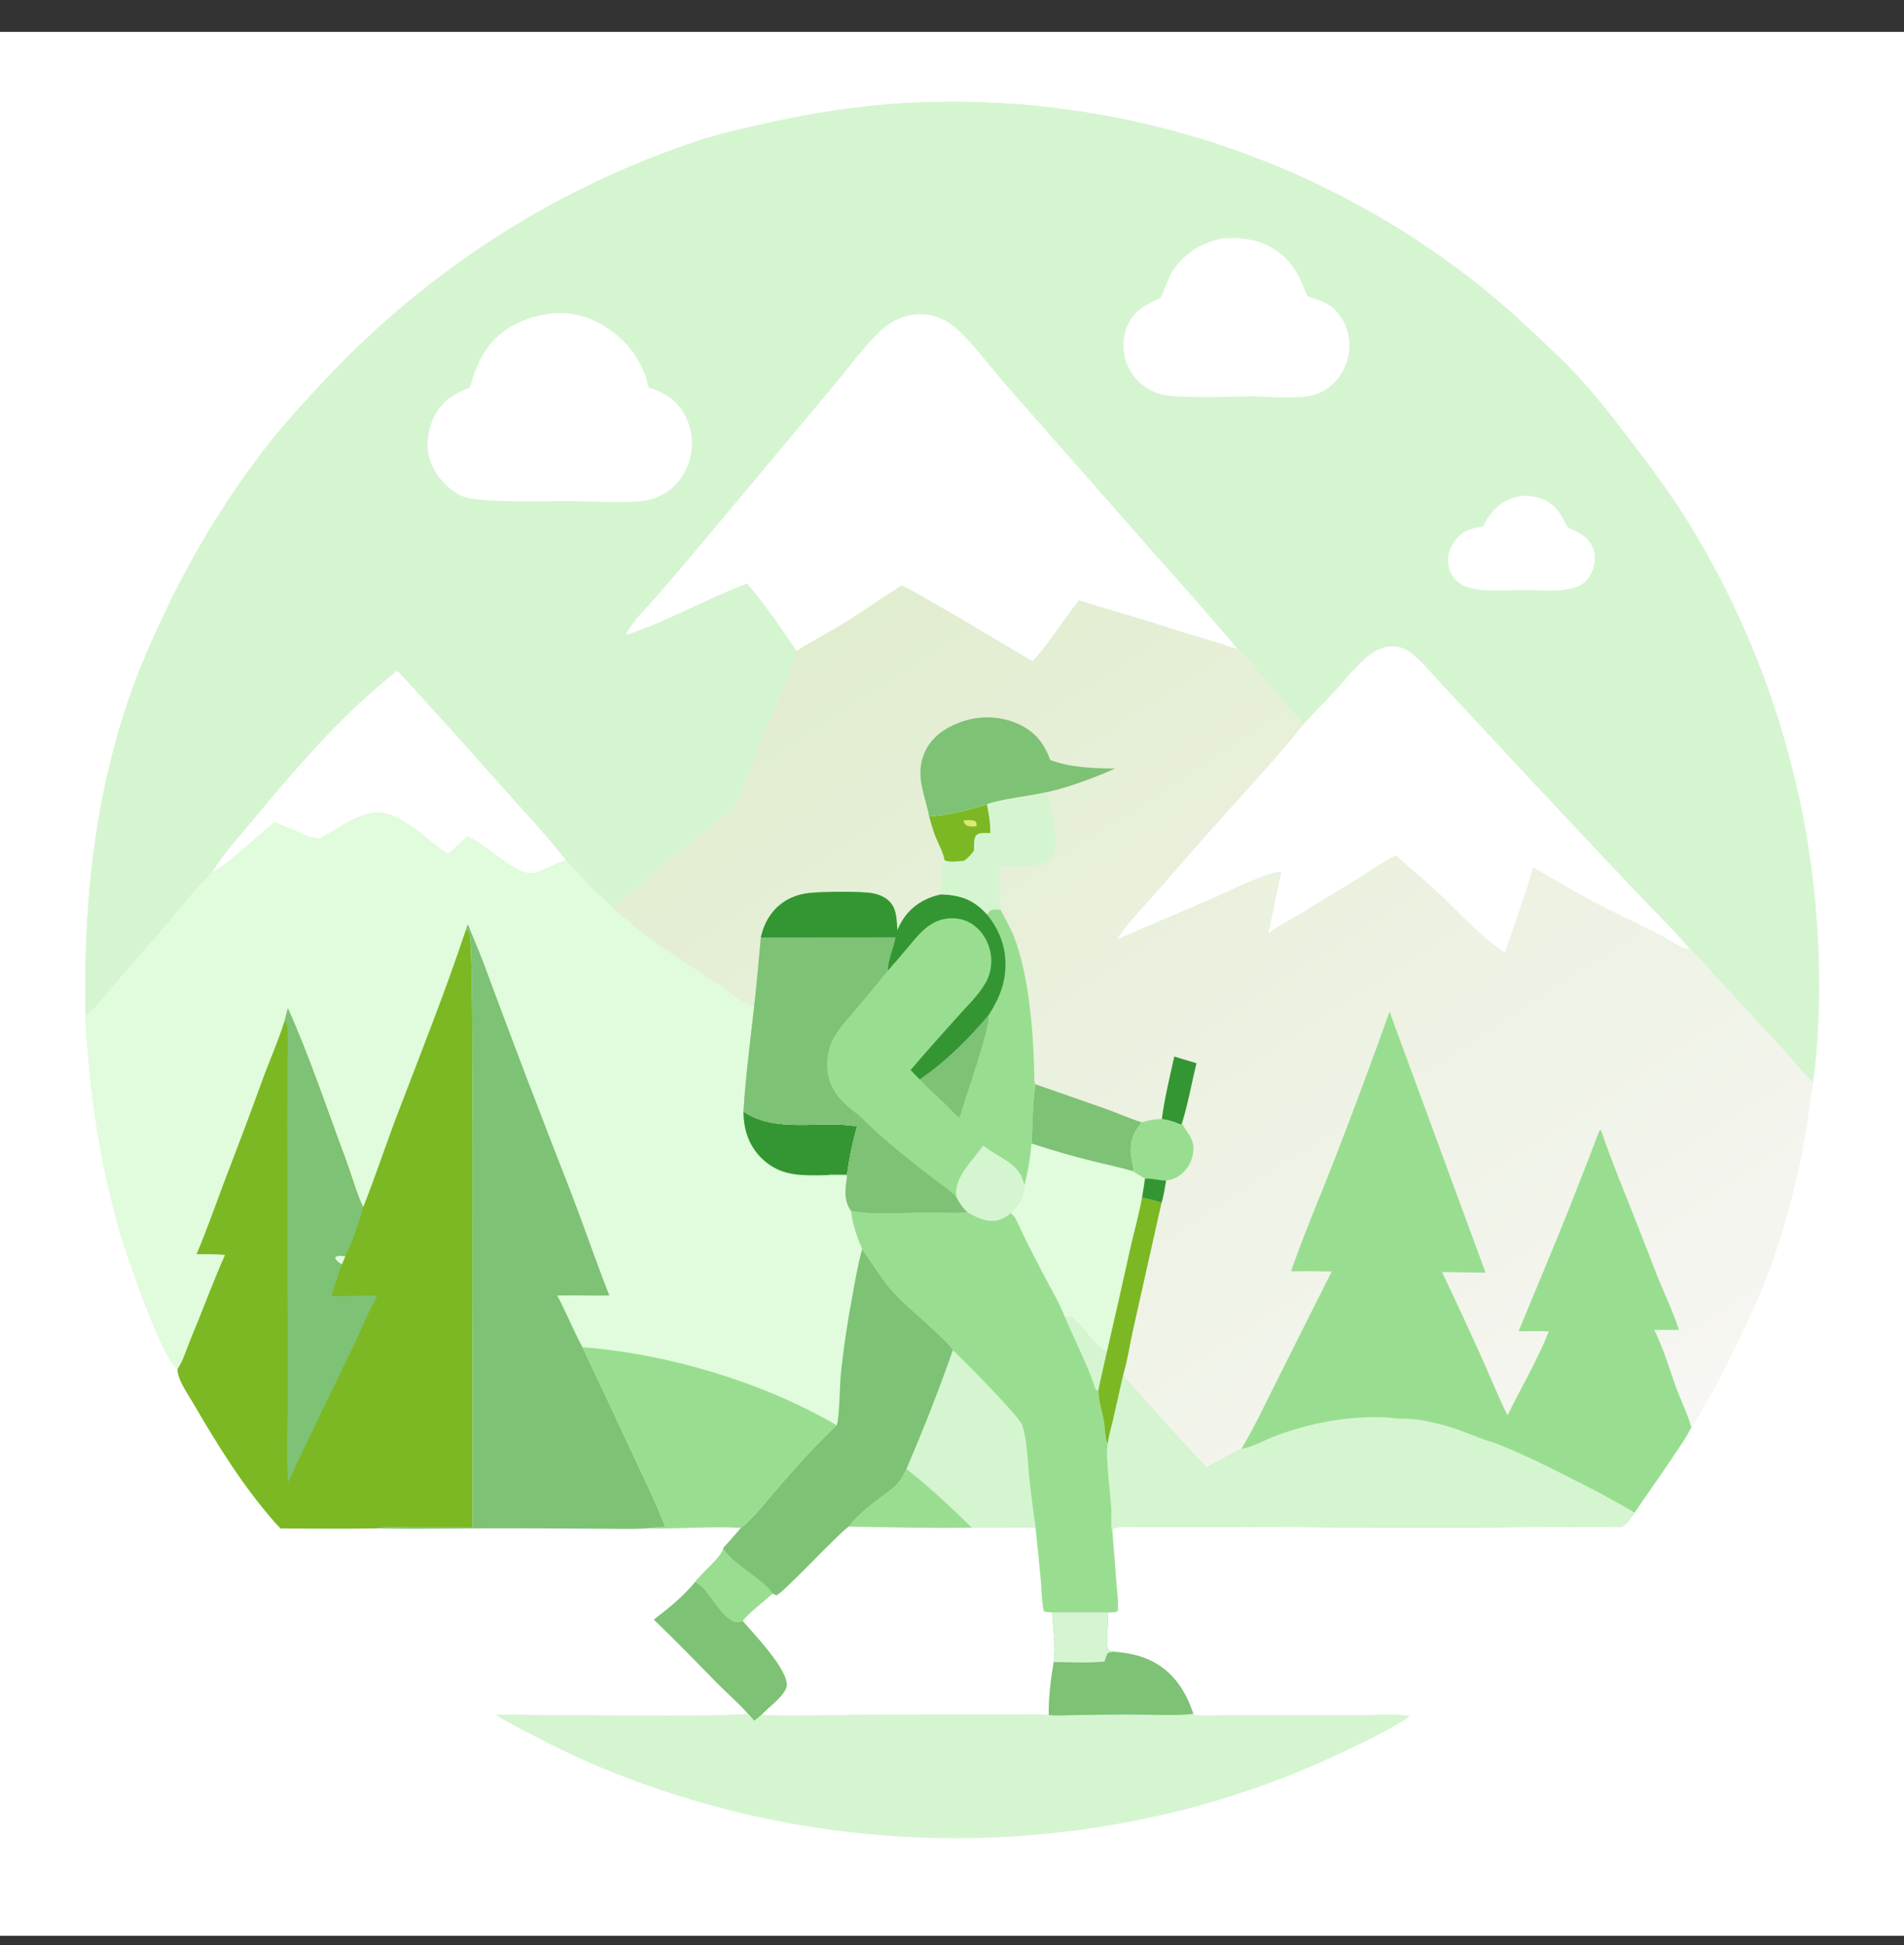 <svg width="46" height="47" viewBox="0 0 46 47" fill="none" xmlns="http://www.w3.org/2000/svg">
<rect x="0" y="0" width="46" height="47" fill="#333333" stroke="none"/>
<g clip-path="url(#clip0_1835_91749)">
<path d="M0 0.77H46V46.77H0V0.77Z" fill="white"/>
<path d="M2.068 24.541C2.007 21.826 2.293 19.101 3.236 16.537C3.467 15.91 3.745 15.304 4.031 14.701C4.2 14.348 4.378 13.999 4.566 13.655C4.753 13.31 4.95 12.972 5.156 12.639C5.363 12.306 5.578 11.978 5.802 11.657C6.026 11.335 6.259 11.02 6.501 10.712C7.009 10.073 7.565 9.481 8.129 8.891C8.28 8.735 8.434 8.58 8.591 8.428C8.747 8.277 8.905 8.127 9.066 7.98C9.227 7.833 9.39 7.688 9.555 7.546C9.721 7.404 9.888 7.264 10.057 7.127C10.227 6.99 10.398 6.855 10.572 6.723C10.745 6.591 10.921 6.462 11.098 6.335C11.275 6.208 11.454 6.084 11.636 5.963C11.817 5.842 11.999 5.723 12.184 5.607C12.369 5.492 12.555 5.379 12.743 5.268C12.931 5.158 13.121 5.051 13.312 4.946C13.504 4.842 13.697 4.74 13.891 4.642C14.085 4.543 14.281 4.447 14.479 4.355C14.676 4.262 14.874 4.172 15.074 4.085C15.274 3.999 15.476 3.915 15.678 3.834C15.88 3.754 16.084 3.676 16.289 3.601C16.494 3.527 16.7 3.455 16.907 3.387C17.394 3.231 17.893 3.118 18.391 3.006C19.738 2.701 21.071 2.498 22.453 2.468C22.599 2.464 22.744 2.461 22.889 2.46C23.034 2.459 23.179 2.46 23.325 2.462C23.47 2.464 23.615 2.468 23.76 2.473C23.905 2.478 24.05 2.485 24.195 2.493C24.34 2.501 24.485 2.511 24.63 2.523C24.775 2.534 24.919 2.547 25.064 2.561C25.209 2.576 25.353 2.592 25.497 2.609C25.641 2.627 25.785 2.646 25.929 2.666C26.073 2.687 26.216 2.709 26.36 2.733C26.503 2.757 26.646 2.782 26.789 2.808C26.931 2.835 27.074 2.863 27.216 2.893C27.358 2.923 27.5 2.954 27.641 2.987C27.783 3.02 27.924 3.054 28.065 3.09C28.206 3.126 28.346 3.163 28.486 3.202C28.626 3.241 28.765 3.281 28.904 3.323C29.044 3.364 29.182 3.408 29.32 3.452C29.458 3.497 29.596 3.543 29.733 3.591C29.87 3.639 30.007 3.688 30.143 3.738C30.279 3.789 30.415 3.841 30.55 3.895C30.685 3.948 30.82 4.003 30.953 4.059C31.087 4.116 31.22 4.173 31.353 4.233C31.486 4.292 31.618 4.352 31.749 4.414C31.88 4.476 32.011 4.54 32.141 4.605C32.271 4.669 32.4 4.736 32.529 4.803C32.657 4.871 32.785 4.94 32.912 5.01C33.039 5.08 33.166 5.152 33.291 5.225C33.417 5.298 33.541 5.372 33.666 5.448C33.789 5.523 33.913 5.6 34.035 5.679C34.157 5.757 34.279 5.837 34.399 5.917C34.52 5.998 34.64 6.08 34.759 6.164C34.878 6.247 34.995 6.332 35.113 6.418C35.23 6.504 35.346 6.591 35.461 6.679C36.249 7.28 36.996 7.982 37.709 8.669C38.36 9.295 38.931 10.043 39.478 10.761C39.964 11.398 40.433 12.043 40.852 12.727C40.913 12.827 40.973 12.928 41.032 13.029C41.092 13.13 41.15 13.232 41.208 13.334C41.265 13.436 41.322 13.539 41.378 13.642C41.434 13.745 41.489 13.849 41.543 13.953C41.597 14.057 41.651 14.162 41.703 14.267C41.756 14.372 41.807 14.477 41.858 14.583C41.909 14.689 41.959 14.795 42.008 14.902C42.057 15.008 42.105 15.115 42.152 15.223C42.199 15.33 42.245 15.438 42.291 15.546C42.336 15.655 42.381 15.763 42.425 15.872C42.468 15.981 42.511 16.09 42.553 16.2C42.594 16.31 42.635 16.42 42.675 16.53C42.715 16.64 42.755 16.751 42.793 16.862C42.831 16.973 42.868 17.084 42.904 17.196C42.941 17.308 42.976 17.419 43.011 17.532C43.045 17.644 43.079 17.756 43.111 17.869C43.144 17.982 43.175 18.095 43.206 18.208C43.237 18.321 43.267 18.435 43.296 18.549C43.324 18.662 43.352 18.776 43.379 18.89C43.406 19.005 43.432 19.119 43.457 19.234C43.482 19.348 43.507 19.463 43.53 19.578C43.553 19.693 43.575 19.809 43.596 19.924C43.618 20.04 43.638 20.155 43.657 20.271C43.677 20.387 43.695 20.503 43.712 20.619C43.73 20.735 43.746 20.851 43.762 20.967C43.777 21.083 43.792 21.2 43.805 21.317C43.819 21.433 43.832 21.55 43.843 21.666C43.855 21.783 43.866 21.9 43.875 22.017C43.885 22.134 43.894 22.251 43.901 22.368C43.909 22.485 43.916 22.602 43.922 22.72C43.928 22.837 43.933 22.954 43.936 23.072C43.94 23.189 43.943 23.306 43.945 23.424C43.959 24.328 43.93 25.251 43.803 26.147C43.714 26.67 43.664 27.198 43.563 27.719C43.331 28.918 42.997 30.12 42.527 31.249C42.311 31.769 42.052 32.276 41.809 32.784C41.593 33.235 41.363 33.665 41.106 34.094C41.03 34.221 40.957 34.375 40.862 34.487C40.748 34.719 40.594 34.934 40.452 35.15C40.139 35.621 39.808 36.08 39.492 36.549C39.406 36.661 39.305 36.826 39.177 36.893C37.596 36.873 36.012 36.909 34.431 36.907C32.005 36.904 29.577 36.87 27.152 36.889C27.069 36.89 26.981 36.893 26.903 36.925C26.886 36.962 26.88 36.988 26.877 37.028C26.912 37.455 26.946 37.882 26.977 38.308C26.992 38.507 27.026 38.728 27.005 38.925C26.943 38.965 26.849 38.955 26.776 38.957L25.422 38.955C25.442 39.339 25.519 39.776 25.459 40.155C25.387 40.566 25.333 41.019 25.337 41.436C25.1 41.408 24.85 41.42 24.612 41.42L23.4 41.422L20.486 41.433C19.789 41.439 19.089 41.46 18.393 41.438C18.339 41.488 18.279 41.533 18.221 41.579C18.169 41.516 18.115 41.456 18.061 41.395C17.835 41.142 17.573 40.916 17.334 40.674C16.823 40.157 16.323 39.634 15.796 39.131C16.168 38.844 16.498 38.58 16.799 38.217C16.932 38.035 17.477 37.583 17.476 37.397C17.622 37.24 17.763 37.078 17.901 36.914C17.147 36.87 16.377 36.944 15.621 36.928C15.274 36.949 14.916 36.936 14.568 36.935L12.662 36.926C11.477 36.918 10.292 36.948 9.107 36.927C8.332 36.938 7.555 36.93 6.779 36.929C6.729 36.879 6.681 36.828 6.635 36.775C5.878 35.912 5.252 34.91 4.679 33.919C4.551 33.698 4.276 33.322 4.291 33.07C4.014 32.924 3.477 31.455 3.354 31.12C3.184 30.638 3.002 30.149 2.863 29.658C2.769 29.315 2.683 28.971 2.605 28.625C2.527 28.278 2.457 27.93 2.395 27.58C2.333 27.23 2.28 26.879 2.235 26.527C2.19 26.175 2.153 25.822 2.124 25.468C2.1 25.16 2.066 24.849 2.068 24.541Z" fill="url(#paint0_linear_1835_91749)"/>
<path d="M2.068 24.541C2.007 21.826 2.293 19.101 3.236 16.537C3.467 15.91 3.745 15.304 4.031 14.701C4.2 14.348 4.378 13.999 4.566 13.655C4.753 13.31 4.95 12.972 5.156 12.639C5.363 12.306 5.578 11.978 5.802 11.657C6.026 11.335 6.259 11.02 6.501 10.712C7.009 10.073 7.565 9.481 8.129 8.891C8.28 8.735 8.434 8.58 8.591 8.428C8.747 8.277 8.905 8.127 9.066 7.98C9.227 7.833 9.39 7.688 9.555 7.546C9.721 7.404 9.888 7.264 10.057 7.127C10.227 6.99 10.398 6.855 10.572 6.723C10.745 6.591 10.921 6.462 11.098 6.335C11.275 6.208 11.454 6.084 11.636 5.963C11.817 5.842 11.999 5.723 12.184 5.607C12.369 5.492 12.555 5.379 12.743 5.268C12.931 5.158 13.121 5.051 13.312 4.946C13.504 4.842 13.697 4.74 13.891 4.642C14.085 4.543 14.281 4.447 14.479 4.355C14.676 4.262 14.874 4.172 15.074 4.085C15.274 3.999 15.476 3.915 15.678 3.834C15.88 3.754 16.084 3.676 16.289 3.601C16.494 3.527 16.7 3.455 16.907 3.387C17.394 3.231 17.893 3.118 18.391 3.006C19.738 2.701 21.071 2.498 22.453 2.468C22.599 2.464 22.744 2.461 22.889 2.46C23.034 2.459 23.179 2.46 23.325 2.462C23.47 2.464 23.615 2.468 23.76 2.473C23.905 2.478 24.05 2.485 24.195 2.493C24.34 2.501 24.485 2.511 24.63 2.523C24.775 2.534 24.919 2.547 25.064 2.561C25.209 2.576 25.353 2.592 25.497 2.609C25.641 2.627 25.785 2.646 25.929 2.666C26.073 2.687 26.216 2.709 26.36 2.733C26.503 2.757 26.646 2.782 26.789 2.808C26.931 2.835 27.074 2.863 27.216 2.893C27.358 2.923 27.5 2.954 27.641 2.987C27.783 3.02 27.924 3.054 28.065 3.09C28.206 3.126 28.346 3.163 28.486 3.202C28.626 3.241 28.765 3.281 28.904 3.323C29.044 3.364 29.182 3.408 29.32 3.452C29.458 3.497 29.596 3.543 29.733 3.591C29.87 3.639 30.007 3.688 30.143 3.738C30.279 3.789 30.415 3.841 30.55 3.895C30.685 3.948 30.82 4.003 30.953 4.059C31.087 4.116 31.22 4.173 31.353 4.233C31.486 4.292 31.618 4.352 31.749 4.414C31.88 4.476 32.011 4.54 32.141 4.605C32.271 4.669 32.4 4.736 32.529 4.803C32.657 4.871 32.785 4.94 32.912 5.01C33.039 5.08 33.166 5.152 33.291 5.225C33.417 5.298 33.541 5.372 33.666 5.448C33.789 5.523 33.913 5.6 34.035 5.679C34.157 5.757 34.279 5.837 34.399 5.917C34.52 5.998 34.64 6.08 34.759 6.164C34.878 6.247 34.995 6.332 35.113 6.418C35.23 6.504 35.346 6.591 35.461 6.679C36.249 7.28 36.996 7.982 37.709 8.669C38.36 9.295 38.931 10.043 39.478 10.761C39.964 11.398 40.433 12.043 40.852 12.727C40.913 12.827 40.973 12.928 41.032 13.029C41.092 13.13 41.15 13.232 41.208 13.334C41.265 13.436 41.322 13.539 41.378 13.642C41.434 13.745 41.489 13.849 41.543 13.953C41.597 14.057 41.651 14.162 41.703 14.267C41.756 14.372 41.807 14.477 41.858 14.583C41.909 14.689 41.959 14.795 42.008 14.902C42.057 15.008 42.105 15.115 42.152 15.223C42.199 15.33 42.245 15.438 42.291 15.546C42.336 15.655 42.381 15.763 42.425 15.872C42.468 15.981 42.511 16.09 42.553 16.2C42.594 16.31 42.635 16.42 42.675 16.53C42.715 16.64 42.755 16.751 42.793 16.862C42.831 16.973 42.868 17.084 42.904 17.196C42.941 17.308 42.976 17.419 43.011 17.532C43.045 17.644 43.079 17.756 43.111 17.869C43.144 17.982 43.175 18.095 43.206 18.208C43.237 18.321 43.267 18.435 43.296 18.549C43.324 18.662 43.352 18.776 43.379 18.89C43.406 19.005 43.432 19.119 43.457 19.234C43.482 19.348 43.507 19.463 43.53 19.578C43.553 19.693 43.575 19.809 43.596 19.924C43.618 20.04 43.638 20.155 43.657 20.271C43.677 20.387 43.695 20.503 43.712 20.619C43.73 20.735 43.746 20.851 43.762 20.967C43.777 21.083 43.792 21.2 43.805 21.317C43.819 21.433 43.832 21.55 43.843 21.666C43.855 21.783 43.866 21.9 43.875 22.017C43.885 22.134 43.894 22.251 43.901 22.368C43.909 22.485 43.916 22.602 43.922 22.72C43.928 22.837 43.933 22.954 43.936 23.072C43.94 23.189 43.943 23.306 43.945 23.424C43.959 24.328 43.93 25.251 43.803 26.147C43.568 25.931 43.363 25.665 43.148 25.427L41.494 23.633C41.271 23.395 41.06 23.127 40.816 22.91C40.315 22.349 39.782 21.817 39.264 21.272L36.782 18.629L34.897 16.6C34.643 16.332 34.382 16.004 34.093 15.777C33.914 15.638 33.724 15.598 33.503 15.629C33.359 15.662 33.251 15.705 33.131 15.793C32.787 16.048 32.493 16.433 32.203 16.748C31.967 17.003 31.715 17.247 31.486 17.506C31.269 17.21 31.002 16.936 30.763 16.657C30.49 16.337 30.213 15.941 29.89 15.675C29.742 15.654 29.599 15.581 29.456 15.538C28.954 15.389 28.456 15.239 27.957 15.077C27.331 14.874 26.692 14.707 26.068 14.502C25.684 14.986 25.367 15.516 24.95 15.976C24.217 15.549 23.496 15.106 22.76 14.684C22.44 14.501 22.114 14.3 21.781 14.142C21.281 14.468 20.789 14.808 20.28 15.12C19.941 15.329 19.571 15.506 19.244 15.732C18.969 16.626 18.535 17.515 18.184 18.383C18.092 18.609 17.864 19.298 17.757 19.442C17.612 19.634 17.358 19.8 17.174 19.955L15.778 21.105C15.459 21.368 15.141 21.68 14.804 21.914C14.398 21.57 14.04 21.179 13.678 20.79C13.457 20.833 13.258 20.972 13.048 21.051C12.945 21.089 12.845 21.114 12.736 21.091C12.332 21.008 11.757 20.423 11.331 20.228L11.299 20.213C11.127 20.339 10.993 20.509 10.816 20.633C10.368 20.331 9.957 19.888 9.448 19.695C8.809 19.454 8.251 20.01 7.701 20.261C7.575 20.24 7.467 20.22 7.348 20.171C7.126 20.053 6.871 19.97 6.639 19.869C6.326 20.092 5.42 20.984 5.128 21.069C4.75 21.425 4.422 21.864 4.086 22.261C3.659 22.766 3.217 23.258 2.783 23.758C2.594 23.976 2.285 24.388 2.068 24.541Z" fill="#D5F5D1"/>
<path d="M15.144 15.335L15.134 15.303C15.309 14.979 15.629 14.683 15.869 14.405C16.225 13.993 16.578 13.578 16.928 13.161L20.007 9.479C20.412 9.003 20.781 8.479 21.224 8.038C21.424 7.838 21.626 7.717 21.9 7.637C22.225 7.543 22.569 7.597 22.863 7.761C23.049 7.865 23.22 8.038 23.365 8.192C23.726 8.58 24.045 9.007 24.395 9.405L27.408 12.831C28.033 13.549 28.678 14.251 29.296 14.976C29.491 15.207 29.709 15.434 29.889 15.676C29.742 15.654 29.599 15.581 29.455 15.539C28.953 15.389 28.456 15.239 27.957 15.077C27.331 14.874 26.692 14.708 26.067 14.502C25.684 14.987 25.366 15.517 24.949 15.976C24.217 15.55 23.495 15.106 22.76 14.685C22.44 14.501 22.114 14.3 21.781 14.143C21.28 14.468 20.789 14.809 20.28 15.121C19.94 15.329 19.571 15.507 19.243 15.732C18.882 15.18 18.478 14.599 18.051 14.096C17.074 14.464 16.135 15.009 15.144 15.335Z" fill="white"/>
<path d="M5.127 21.069C5.403 20.622 5.768 20.226 6.103 19.823C7.168 18.539 8.276 17.244 9.591 16.21C9.867 16.474 10.119 16.774 10.377 17.056C10.963 17.695 11.537 18.344 12.113 18.991C12.637 19.583 13.193 20.165 13.677 20.791C13.457 20.833 13.257 20.973 13.048 21.051C12.945 21.09 12.844 21.114 12.735 21.092C12.332 21.008 11.757 20.424 11.331 20.228L11.299 20.213C11.126 20.34 10.992 20.509 10.816 20.633C10.368 20.331 9.957 19.888 9.448 19.695C8.809 19.454 8.25 20.01 7.7 20.261C7.575 20.24 7.466 20.22 7.348 20.171C7.125 20.053 6.871 19.97 6.638 19.869C6.326 20.093 5.419 20.984 5.127 21.069Z" fill="white"/>
<path d="M13.262 7.584C13.741 7.514 14.228 7.638 14.631 7.897C15.167 8.243 15.538 8.741 15.671 9.366C15.914 9.438 16.131 9.539 16.315 9.719C16.579 9.977 16.72 10.357 16.716 10.723C16.712 11.091 16.569 11.474 16.301 11.732C16.28 11.752 16.258 11.772 16.236 11.791C16.213 11.81 16.19 11.828 16.167 11.846C16.143 11.863 16.119 11.88 16.094 11.896C16.07 11.912 16.044 11.927 16.019 11.942C15.993 11.956 15.967 11.97 15.941 11.982C15.914 11.995 15.887 12.007 15.86 12.018C15.833 12.029 15.805 12.04 15.777 12.049C15.749 12.058 15.721 12.066 15.693 12.074C15.296 12.178 14.252 12.111 13.785 12.106C13.249 12.104 11.576 12.165 11.171 11.989C10.839 11.845 10.529 11.509 10.406 11.17C10.281 10.825 10.322 10.425 10.476 10.096C10.658 9.707 10.96 9.509 11.353 9.365C11.458 9.013 11.562 8.684 11.788 8.388C12.152 7.91 12.678 7.661 13.262 7.584Z" fill="white"/>
<path d="M29.549 5.761C29.901 5.736 30.267 5.766 30.591 5.917C31.153 6.179 31.378 6.597 31.582 7.153C31.817 7.24 32.038 7.286 32.228 7.463C32.242 7.477 32.257 7.491 32.271 7.506C32.284 7.52 32.298 7.535 32.311 7.55C32.324 7.565 32.337 7.581 32.349 7.597C32.361 7.613 32.373 7.629 32.385 7.645C32.396 7.661 32.407 7.678 32.418 7.695C32.429 7.712 32.439 7.729 32.449 7.747C32.459 7.764 32.468 7.782 32.477 7.8C32.486 7.818 32.494 7.836 32.502 7.854C32.51 7.873 32.518 7.891 32.525 7.91C32.532 7.929 32.538 7.948 32.545 7.967C32.551 7.986 32.556 8.005 32.562 8.025C32.567 8.044 32.571 8.063 32.575 8.083C32.58 8.103 32.583 8.122 32.587 8.142C32.59 8.162 32.592 8.182 32.594 8.202C32.597 8.222 32.598 8.242 32.599 8.262C32.601 8.282 32.601 8.302 32.602 8.322C32.606 8.665 32.465 9.022 32.218 9.262C32.084 9.393 31.914 9.496 31.733 9.546C31.369 9.647 30.66 9.581 30.266 9.577C29.748 9.578 28.381 9.644 27.979 9.507C27.669 9.4 27.4 9.171 27.26 8.872C27.121 8.577 27.1 8.219 27.218 7.914C27.368 7.525 27.676 7.354 28.037 7.201C28.155 6.975 28.207 6.729 28.355 6.512C28.637 6.097 29.061 5.853 29.549 5.761Z" fill="white"/>
<path d="M36.758 11.983C36.909 11.974 37.072 11.992 37.216 12.04C37.569 12.16 37.718 12.42 37.866 12.737C38.022 12.809 38.193 12.88 38.32 12.999C38.455 13.124 38.525 13.285 38.529 13.469C38.535 13.684 38.453 13.903 38.298 14.054C37.992 14.352 37.233 14.257 36.819 14.255C36.405 14.256 35.6 14.339 35.263 14.092C35.245 14.079 35.227 14.065 35.21 14.05C35.193 14.035 35.177 14.019 35.162 14.003C35.146 13.986 35.132 13.969 35.118 13.951C35.105 13.933 35.092 13.914 35.08 13.895C35.069 13.876 35.058 13.856 35.048 13.836C35.038 13.815 35.029 13.795 35.022 13.773C35.014 13.752 35.008 13.731 35.002 13.709C34.996 13.687 34.992 13.665 34.989 13.642C34.957 13.428 35.031 13.213 35.164 13.045C35.344 12.818 35.552 12.757 35.825 12.724C35.873 12.634 35.922 12.547 35.982 12.465C36.181 12.188 36.424 12.038 36.758 11.983Z" fill="white"/>
<path d="M7.701 20.262C8.251 20.011 8.809 19.455 9.448 19.696C9.957 19.889 10.368 20.332 10.816 20.634C10.993 20.509 11.127 20.34 11.299 20.214L11.331 20.229C11.757 20.424 12.332 21.009 12.736 21.092C12.845 21.115 12.945 21.09 13.048 21.052C13.258 20.973 13.457 20.834 13.678 20.791C14.04 21.18 14.398 21.571 14.804 21.915C14.899 22.043 15.05 22.148 15.172 22.25C15.862 22.83 16.613 23.293 17.361 23.789C17.56 23.922 17.95 24.264 18.174 24.302C18.183 24.303 18.193 24.305 18.203 24.307C18.21 24.308 18.216 24.309 18.222 24.309C18.129 25.154 18.015 26.008 17.962 26.855C18.753 27.399 19.826 27.057 20.705 27.216C20.597 27.597 20.517 27.983 20.464 28.375C20.302 28.375 20.14 28.369 19.98 28.393C20.142 28.392 20.305 28.393 20.468 28.395C20.427 28.701 20.37 28.99 20.563 29.258C21.071 29.358 21.911 29.298 22.451 29.295C22.751 29.294 23.083 29.321 23.378 29.289C23.597 29.416 23.842 29.542 24.104 29.481C24.221 29.453 24.332 29.384 24.424 29.308C24.466 29.349 24.51 29.391 24.538 29.443C24.622 29.596 24.689 29.764 24.766 29.921C24.905 30.203 25.053 30.482 25.196 30.762C25.371 31.104 25.594 31.459 25.728 31.818C25.802 31.803 25.837 31.799 25.902 31.843C26.197 32.041 26.394 32.481 26.698 32.635C26.707 32.64 26.716 32.645 26.726 32.65C26.732 32.653 26.738 32.655 26.744 32.658C26.674 32.968 26.6 33.278 26.537 33.589C26.534 33.848 26.634 34.114 26.674 34.369C26.699 34.527 26.691 34.703 26.742 34.854L26.765 34.861C26.704 35.235 26.825 36.012 26.848 36.425C26.859 36.612 26.833 36.853 26.877 37.029C26.912 37.456 26.946 37.882 26.977 38.309C26.992 38.508 27.026 38.728 27.005 38.925C26.943 38.966 26.849 38.956 26.776 38.958L25.422 38.956C25.442 39.34 25.519 39.777 25.458 40.156C25.387 40.566 25.333 41.02 25.336 41.437C25.1 41.409 24.85 41.421 24.612 41.421L23.4 41.423L20.486 41.434C19.789 41.44 19.089 41.461 18.393 41.438C18.339 41.489 18.279 41.534 18.221 41.58C18.169 41.517 18.115 41.456 18.061 41.396C17.835 41.142 17.573 40.917 17.334 40.675C16.823 40.157 16.322 39.635 15.796 39.132C16.167 38.845 16.498 38.581 16.799 38.218C16.932 38.036 17.477 37.584 17.476 37.398C17.622 37.24 17.763 37.079 17.901 36.915C17.147 36.87 16.377 36.945 15.621 36.928C15.274 36.95 14.916 36.937 14.568 36.936L12.662 36.926C11.477 36.918 10.291 36.949 9.107 36.928C8.331 36.939 7.555 36.93 6.779 36.93C6.729 36.88 6.681 36.829 6.635 36.776C5.878 35.913 5.252 34.911 4.679 33.92C4.551 33.699 4.276 33.323 4.291 33.071C4.014 32.925 3.477 31.456 3.354 31.121C3.184 30.639 3.002 30.15 2.863 29.659C2.768 29.316 2.682 28.972 2.604 28.625C2.526 28.279 2.457 27.931 2.395 27.581C2.333 27.231 2.28 26.88 2.235 26.528C2.189 26.176 2.153 25.823 2.124 25.469C2.1 25.161 2.066 24.85 2.068 24.541C2.285 24.389 2.594 23.977 2.783 23.758C3.217 23.259 3.659 22.767 4.086 22.262C4.422 21.865 4.75 21.426 5.128 21.07C5.419 20.985 6.326 20.093 6.638 19.87C6.871 19.971 7.126 20.054 7.348 20.172C7.467 20.221 7.575 20.241 7.701 20.262Z" fill="#E0FCDC"/>
<path d="M11.257 22.462L11.309 22.463C11.319 22.491 11.33 22.518 11.341 22.545C11.434 22.774 11.411 27.38 11.411 27.955L11.416 36.907L9.891 36.907C9.647 36.907 9.342 36.874 9.107 36.928C8.331 36.939 7.555 36.931 6.779 36.93C6.729 36.88 6.681 36.829 6.635 36.776C5.877 35.913 5.252 34.911 4.679 33.92C4.551 33.699 4.276 33.323 4.291 33.071C4.419 32.892 4.498 32.616 4.585 32.408C4.875 31.715 5.132 31.006 5.436 30.32C5.209 30.298 4.977 30.305 4.748 30.303C4.984 29.751 5.184 29.174 5.396 28.613C5.706 27.796 6.02 26.985 6.315 26.163C6.494 25.663 6.713 25.18 6.874 24.673L6.955 24.364C7.484 25.544 7.894 26.788 8.348 27.998C8.456 28.286 8.647 28.932 8.775 29.167C9.068 28.433 9.313 27.679 9.595 26.94C10.162 25.454 10.754 23.971 11.257 22.462Z" fill="#7CB823"/>
<path d="M6.874 24.672L6.955 24.363C7.484 25.543 7.894 26.787 8.348 27.998C8.455 28.285 8.646 28.931 8.775 29.167C8.688 29.476 8.493 30.078 8.343 30.353L8.26 30.549C8.167 30.802 8.087 31.057 8.008 31.314C8.377 31.323 8.745 31.29 9.113 31.308C8.885 31.724 8.707 32.18 8.499 32.607C7.981 33.673 7.46 34.743 6.959 35.816C6.902 35.061 6.96 34.29 6.951 33.533L6.939 27.104L6.946 25.61C6.947 25.353 6.962 25.085 6.942 24.829C6.937 24.76 6.916 24.726 6.874 24.672Z" fill="#7EC275"/>
<path d="M8.26 30.549C8.21 30.517 8.156 30.486 8.121 30.437C8.094 30.4 8.1 30.418 8.107 30.37C8.178 30.329 8.265 30.347 8.343 30.353L8.26 30.549Z" fill="#E0FCDC"/>
<path d="M20.502 36.885C20.701 36.626 20.996 36.393 21.253 36.198C21.389 36.096 21.536 36.002 21.653 35.878C21.662 35.869 21.671 35.859 21.679 35.85C21.778 35.744 21.836 35.616 21.9 35.488C22.46 35.93 22.974 36.411 23.482 36.912L25.019 36.91C25.066 37.344 25.109 37.779 25.149 38.213C25.17 38.444 25.166 38.694 25.218 38.92C25.276 38.964 25.352 38.954 25.422 38.956C25.442 39.339 25.519 39.776 25.459 40.155C25.387 40.566 25.333 41.019 25.337 41.436C25.1 41.409 24.85 41.42 24.612 41.42L23.4 41.422L20.486 41.434C19.789 41.439 19.089 41.461 18.393 41.438C18.339 41.489 18.279 41.533 18.221 41.58C18.169 41.517 18.115 41.456 18.061 41.395C17.835 41.142 17.573 40.917 17.334 40.675C16.823 40.157 16.323 39.635 15.796 39.132C16.168 38.845 16.498 38.58 16.799 38.218C16.885 38.277 16.964 38.337 17.033 38.415C17.213 38.617 17.57 39.265 17.877 39.188C17.901 39.182 17.919 39.172 17.941 39.161C18.063 38.989 18.487 38.661 18.668 38.498C18.698 38.518 18.719 38.533 18.755 38.542C18.85 38.563 20.242 37.065 20.502 36.885Z" fill="white"/>
<path d="M16.799 38.218C16.885 38.277 16.964 38.337 17.033 38.415C17.213 38.617 17.57 39.265 17.877 39.188C17.901 39.182 17.919 39.172 17.941 39.161C18.194 39.46 19.053 40.343 19.007 40.734C18.981 40.96 18.542 41.269 18.393 41.438C18.339 41.489 18.279 41.534 18.221 41.58C18.169 41.517 18.115 41.456 18.061 41.396C17.835 41.142 17.573 40.917 17.334 40.675C16.823 40.157 16.323 39.635 15.796 39.132C16.168 38.845 16.498 38.58 16.799 38.218Z" fill="#7EC275"/>
<path d="M20.502 36.885C20.701 36.626 20.995 36.393 21.253 36.198C21.388 36.096 21.536 36.002 21.653 35.878C21.662 35.869 21.67 35.859 21.679 35.85C21.778 35.744 21.836 35.616 21.9 35.488C22.46 35.93 22.974 36.411 23.481 36.912C22.489 36.923 21.494 36.903 20.502 36.885Z" fill="#99DE90"/>
<path d="M20.562 29.258C21.071 29.357 21.911 29.298 22.451 29.295C22.75 29.293 23.082 29.321 23.378 29.289C23.597 29.416 23.841 29.542 24.104 29.48C24.221 29.453 24.332 29.384 24.424 29.308C24.466 29.349 24.509 29.391 24.538 29.442C24.622 29.596 24.688 29.764 24.766 29.921C24.905 30.203 25.052 30.481 25.196 30.762C25.37 31.104 25.593 31.459 25.728 31.818C25.802 31.803 25.837 31.799 25.902 31.842C26.196 32.041 26.394 32.48 26.698 32.635C26.707 32.639 26.716 32.644 26.725 32.649C26.731 32.652 26.737 32.655 26.743 32.658C26.674 32.968 26.599 33.277 26.537 33.588C26.533 33.848 26.634 34.113 26.674 34.369C26.699 34.527 26.69 34.702 26.741 34.853L26.764 34.861C26.704 35.234 26.825 36.012 26.848 36.425C26.858 36.611 26.832 36.852 26.876 37.029C26.912 37.455 26.946 37.882 26.977 38.309C26.991 38.508 27.026 38.728 27.005 38.925C26.942 38.965 26.849 38.956 26.776 38.957L25.422 38.956C25.352 38.954 25.275 38.964 25.217 38.92C25.166 38.694 25.169 38.445 25.149 38.214C25.109 37.779 25.065 37.344 25.018 36.91L23.481 36.912C22.974 36.411 22.46 35.93 21.899 35.488C22.299 34.551 22.686 33.584 23.019 32.621C22.96 32.451 21.872 31.538 21.648 31.299C21.324 30.952 21.108 30.564 20.829 30.187C20.809 30.102 20.758 30.012 20.728 29.929C20.645 29.702 20.588 29.497 20.562 29.258Z" fill="#99DE90"/>
<path d="M23.019 32.621C23.274 32.856 24.58 34.179 24.684 34.41C24.815 34.702 24.837 35.458 24.876 35.802C24.92 36.172 24.968 36.541 25.019 36.91L23.482 36.911C22.974 36.41 22.46 35.93 21.9 35.488C22.3 34.551 22.686 33.584 23.019 32.621Z" fill="#D5F5D1"/>
<path d="M25.728 31.818C25.802 31.803 25.837 31.799 25.902 31.843C26.197 32.041 26.394 32.481 26.698 32.635C26.707 32.64 26.716 32.645 26.726 32.649C26.732 32.652 26.738 32.655 26.743 32.658C26.674 32.968 26.6 33.277 26.537 33.589C26.511 33.593 26.498 33.586 26.474 33.578C26.279 32.977 25.97 32.403 25.728 31.818Z" fill="#D5F5D1"/>
<path d="M11.257 22.461L11.29 22.354L11.313 22.349C11.418 22.631 11.546 22.903 11.652 23.185C12.346 25.063 13.059 26.934 13.79 28.798C14.109 29.628 14.395 30.474 14.721 31.3C14.302 31.309 13.882 31.291 13.463 31.302C13.679 31.711 13.854 32.142 14.071 32.55C14.436 33.313 14.796 34.078 15.151 34.846C15.469 35.524 15.801 36.202 16.077 36.898C15.928 36.904 15.768 36.901 15.621 36.928C15.274 36.949 14.915 36.936 14.568 36.935L12.662 36.926C11.477 36.918 10.291 36.948 9.107 36.927C9.342 36.873 9.647 36.906 9.891 36.906L11.416 36.907L11.411 27.954C11.411 27.38 11.435 22.773 11.341 22.544C11.33 22.517 11.319 22.49 11.309 22.462L11.257 22.461Z" fill="#7EC275"/>
<path d="M20.829 30.186C21.108 30.564 21.324 30.952 21.649 31.299C21.872 31.538 22.961 32.451 23.019 32.621C22.686 33.584 22.3 34.551 21.9 35.488C21.836 35.616 21.778 35.744 21.679 35.85C21.67 35.859 21.662 35.869 21.653 35.878C21.536 36.002 21.388 36.096 21.253 36.198C20.995 36.393 20.701 36.626 20.502 36.885C20.241 37.065 18.85 38.563 18.755 38.542C18.719 38.533 18.698 38.518 18.668 38.498C18.486 38.661 18.063 38.989 17.941 39.161C17.919 39.172 17.901 39.182 17.877 39.188C17.57 39.265 17.213 38.617 17.033 38.415C16.963 38.337 16.884 38.277 16.799 38.218C16.932 38.035 17.476 37.584 17.476 37.398C17.621 37.24 17.763 37.079 17.901 36.914C18.186 36.706 18.59 36.182 18.835 35.9C19.27 35.401 19.73 34.887 20.213 34.435C20.28 34.308 20.289 33.471 20.31 33.246C20.377 32.587 20.474 31.931 20.599 31.28C20.666 30.915 20.726 30.543 20.829 30.186Z" fill="#7EC275"/>
<path d="M17.476 37.398C17.616 37.731 18.452 38.158 18.668 38.497C18.486 38.661 18.063 38.988 17.941 39.161C17.919 39.171 17.901 39.181 17.877 39.187C17.57 39.264 17.213 38.616 17.033 38.415C16.963 38.336 16.884 38.277 16.799 38.217C16.932 38.035 17.476 37.584 17.476 37.398Z" fill="#99DE90"/>
<path d="M14.071 32.55C16.143 32.711 18.415 33.389 20.213 34.435C19.73 34.886 19.27 35.401 18.835 35.9C18.589 36.182 18.185 36.705 17.9 36.914C17.147 36.87 16.377 36.945 15.62 36.928C15.768 36.901 15.928 36.904 16.077 36.898C15.801 36.202 15.469 35.524 15.151 34.846C14.796 34.078 14.436 33.313 14.071 32.55Z" fill="#99DE90"/>
<path d="M17.962 26.855C18.753 27.399 19.825 27.057 20.705 27.216C20.597 27.596 20.517 27.983 20.464 28.375C20.302 28.374 20.14 28.368 19.979 28.393C19.893 28.395 19.806 28.396 19.719 28.397C19.203 28.403 18.778 28.36 18.392 27.977C18.087 27.674 17.961 27.277 17.962 26.855Z" fill="#349633"/>
<path d="M31.191 30.716C31.505 29.811 31.888 28.92 32.237 28.028C32.697 26.838 33.143 25.643 33.573 24.441L33.686 24.758L35.891 30.749L34.838 30.735C35.185 31.461 35.523 32.191 35.852 32.926C36.041 33.348 36.213 33.782 36.422 34.195C36.751 33.523 37.145 32.863 37.42 32.167C37.176 32.157 36.932 32.163 36.688 32.165L37.605 29.954C37.959 29.079 38.305 28.201 38.64 27.319L38.678 27.303C38.911 27.993 39.192 28.668 39.461 29.346L40.03 30.805C40.205 31.244 40.42 31.686 40.564 32.134C40.364 32.132 40.164 32.131 39.965 32.132C40.197 32.589 40.332 33.085 40.51 33.564C40.622 33.868 40.779 34.175 40.862 34.488C40.747 34.719 40.594 34.935 40.451 35.15C40.139 35.621 39.807 36.08 39.491 36.549C39.405 36.661 39.304 36.827 39.176 36.894C37.595 36.873 36.012 36.91 34.43 36.907C32.005 36.904 29.576 36.871 27.152 36.89C27.068 36.89 26.98 36.893 26.902 36.926C26.885 36.962 26.879 36.989 26.876 37.029C26.832 36.852 26.858 36.611 26.848 36.425C26.825 36.012 26.704 35.234 26.764 34.861C26.786 34.679 26.846 34.492 26.887 34.313L27.13 33.239C27.789 33.992 28.461 34.732 29.147 35.461C29.424 35.302 29.706 35.156 29.99 35.01C30.294 34.507 30.544 33.965 30.808 33.441L32.174 30.721C31.847 30.713 31.519 30.711 31.191 30.716Z" fill="#99DE90"/>
<path d="M27.13 33.239C27.789 33.992 28.461 34.732 29.147 35.461C29.424 35.302 29.706 35.156 29.99 35.01C30.264 34.96 30.552 34.793 30.815 34.694C31.683 34.37 32.591 34.204 33.519 34.245L33.549 34.251C33.727 34.283 33.924 34.271 34.105 34.286C34.346 34.305 34.589 34.36 34.822 34.418C35.275 34.529 35.675 34.741 36.113 34.863C36.983 35.202 37.821 35.651 38.653 36.073C38.929 36.238 39.221 36.377 39.491 36.549C39.405 36.661 39.304 36.827 39.176 36.894C37.595 36.873 36.012 36.91 34.43 36.907C32.005 36.904 29.576 36.871 27.152 36.89C27.068 36.89 26.98 36.893 26.902 36.925C26.885 36.962 26.879 36.988 26.876 37.029C26.832 36.852 26.858 36.611 26.848 36.425C26.825 36.012 26.704 35.234 26.764 34.861C26.786 34.679 26.846 34.492 26.887 34.313L27.13 33.239Z" fill="#D5F5D1"/>
<path d="M18.382 22.651C18.427 22.439 18.511 22.24 18.642 22.067C18.858 21.784 19.169 21.625 19.518 21.58C19.835 21.54 20.814 21.527 21.105 21.587C21.231 21.613 21.35 21.662 21.45 21.744C21.669 21.924 21.66 22.216 21.68 22.475C21.723 22.371 21.777 22.267 21.842 22.175C22.059 21.866 22.385 21.678 22.752 21.609C23.186 21.625 23.499 21.728 23.802 22.046C23.819 22.063 23.834 22.081 23.85 22.099C23.869 22.059 23.891 22.032 23.922 21.999C24.002 21.959 24.082 21.973 24.169 21.978C24.285 22.198 24.418 22.423 24.507 22.655C24.872 23.61 24.975 25.039 24.991 26.059C24.992 26.102 24.985 26.17 25.023 26.2C24.957 26.357 24.941 27.363 24.923 27.629C24.894 27.98 24.836 28.311 24.75 28.653C24.727 28.949 24.626 29.101 24.424 29.308C24.332 29.384 24.221 29.453 24.104 29.48C23.841 29.542 23.597 29.416 23.378 29.289C23.082 29.321 22.75 29.293 22.451 29.295C21.911 29.298 21.071 29.358 20.563 29.258C20.37 28.989 20.427 28.7 20.468 28.395C20.305 28.393 20.142 28.392 19.979 28.393C20.14 28.368 20.302 28.374 20.464 28.375C20.517 27.983 20.597 27.596 20.705 27.216C19.825 27.057 18.752 27.399 17.962 26.855C18.015 26.008 18.128 25.153 18.222 24.309C18.285 23.757 18.331 23.204 18.382 22.651Z" fill="#99DE90"/>
<path d="M18.382 22.65L21.636 22.648C21.594 22.881 21.442 23.23 21.452 23.45C21.202 23.761 20.943 24.068 20.687 24.375C20.486 24.616 20.245 24.855 20.109 25.141C20.096 25.169 20.084 25.197 20.073 25.225C20.062 25.253 20.052 25.281 20.043 25.31C20.033 25.339 20.025 25.368 20.018 25.398C20.011 25.427 20.005 25.457 20 25.487C19.994 25.517 19.99 25.547 19.987 25.577C19.984 25.607 19.982 25.637 19.981 25.668C19.98 25.698 19.98 25.728 19.981 25.758C19.982 25.789 19.984 25.819 19.987 25.849C20.032 26.279 20.257 26.557 20.581 26.816C20.64 26.863 20.7 26.909 20.761 26.955L20.705 27.215C19.825 27.056 18.752 27.398 17.962 26.854C18.015 26.007 18.128 25.153 18.222 24.309C18.285 23.757 18.331 23.203 18.382 22.65Z" fill="#7EC275"/>
<path d="M18.382 22.651C18.427 22.439 18.511 22.24 18.643 22.067C18.859 21.784 19.17 21.625 19.519 21.58C19.835 21.54 20.814 21.527 21.105 21.587C21.232 21.613 21.35 21.662 21.45 21.744C21.67 21.924 21.66 22.216 21.68 22.475C21.723 22.371 21.778 22.267 21.843 22.175C22.059 21.866 22.385 21.678 22.753 21.609C23.187 21.625 23.5 21.728 23.802 22.046C23.819 22.063 23.835 22.081 23.85 22.099C24.19 22.524 24.342 22.991 24.278 23.539C24.236 23.903 24.079 24.223 23.884 24.529C23.392 25.115 22.856 25.647 22.223 26.081C22.144 26.01 22.073 25.929 22 25.853C22.365 25.425 22.746 25.001 23.12 24.581C23.355 24.316 23.642 24.049 23.816 23.739C23.828 23.717 23.839 23.695 23.85 23.673C23.86 23.651 23.87 23.628 23.879 23.605C23.887 23.581 23.896 23.558 23.903 23.535C23.91 23.511 23.916 23.487 23.922 23.463C23.928 23.439 23.932 23.414 23.936 23.39C23.94 23.366 23.943 23.341 23.945 23.316C23.948 23.292 23.949 23.267 23.95 23.242C23.95 23.218 23.95 23.193 23.948 23.168C23.934 22.881 23.808 22.599 23.592 22.407C23.408 22.245 23.177 22.17 22.933 22.189C22.453 22.225 22.201 22.574 21.917 22.911C21.764 23.093 21.609 23.272 21.452 23.451C21.442 23.23 21.595 22.882 21.636 22.648L18.382 22.651Z" fill="#349633"/>
<path d="M20.761 26.955C21.256 27.459 21.837 27.919 22.391 28.357C22.578 28.505 22.967 28.765 23.106 28.922C23.178 29.065 23.256 29.181 23.378 29.289C23.083 29.321 22.75 29.293 22.451 29.295C21.911 29.298 21.071 29.358 20.563 29.258C20.37 28.989 20.427 28.7 20.468 28.395C20.305 28.392 20.142 28.392 19.98 28.393C20.14 28.368 20.302 28.374 20.464 28.375C20.517 27.983 20.597 27.596 20.705 27.216L20.761 26.955Z" fill="#7EC275"/>
<path d="M23.755 27.677C23.764 27.684 23.772 27.691 23.781 27.698C24.169 28.01 24.648 28.091 24.751 28.653C24.728 28.949 24.627 29.101 24.424 29.308C24.332 29.384 24.221 29.453 24.104 29.48C23.842 29.542 23.597 29.416 23.378 29.289C23.256 29.181 23.179 29.065 23.106 28.922C23.102 28.838 23.096 28.74 23.115 28.659C23.197 28.316 23.553 27.966 23.755 27.677Z" fill="#D5F5D1"/>
<path d="M22.223 26.081C22.856 25.646 23.392 25.115 23.884 24.528C23.912 24.875 23.321 26.517 23.188 26.982L23.164 26.996C23.043 26.897 22.938 26.773 22.825 26.664C22.624 26.471 22.41 26.286 22.223 26.081Z" fill="#7EC275"/>
<path d="M33.503 15.629C33.724 15.598 33.914 15.638 34.092 15.777C34.382 16.004 34.642 16.332 34.896 16.6L36.781 18.629L39.263 21.272C39.781 21.817 40.315 22.35 40.815 22.911L40.763 22.926C40.615 22.904 40.248 22.659 40.089 22.577C39.593 22.32 39.081 22.093 38.588 21.834C38.065 21.559 37.553 21.25 37.041 20.956C36.854 21.616 36.58 22.357 36.357 23.014C35.866 22.707 35.349 22.143 34.924 21.74C34.536 21.371 34.129 21.021 33.728 20.667C33.414 20.819 33.122 21.03 32.826 21.213C32.389 21.485 31.945 21.746 31.508 22.019C31.223 22.197 30.909 22.342 30.644 22.547C30.76 22.053 30.841 21.55 30.962 21.056C30.955 21.057 30.949 21.057 30.943 21.058C30.932 21.059 30.921 21.061 30.911 21.062C30.539 21.102 29.656 21.549 29.281 21.71L26.993 22.692C27.309 22.205 27.729 21.807 28.105 21.369C28.627 20.763 29.158 20.158 29.694 19.564C30.301 18.891 30.922 18.217 31.486 17.507C31.715 17.248 31.967 17.003 32.202 16.748C32.493 16.433 32.786 16.048 33.131 15.793C33.25 15.705 33.359 15.662 33.503 15.629Z" fill="white"/>
<path d="M24.923 27.629C25.409 27.788 25.9 27.93 26.396 28.054C26.723 28.137 27.058 28.201 27.381 28.3C27.457 28.357 27.53 28.4 27.615 28.445C27.651 28.464 27.639 28.453 27.661 28.483C27.638 28.635 27.618 28.787 27.591 28.939C27.509 29.376 27.388 29.807 27.29 30.241C27.112 31.048 26.93 31.854 26.743 32.658C26.737 32.655 26.731 32.652 26.725 32.649C26.716 32.645 26.707 32.639 26.698 32.635C26.394 32.481 26.197 32.041 25.902 31.843C25.837 31.799 25.802 31.803 25.728 31.818C25.594 31.459 25.371 31.104 25.196 30.762C25.053 30.481 24.905 30.203 24.766 29.921C24.689 29.764 24.622 29.596 24.538 29.443C24.509 29.391 24.466 29.349 24.424 29.308C24.626 29.101 24.728 28.949 24.75 28.653C24.836 28.311 24.894 27.981 24.923 27.629Z" fill="#E0FCDC"/>
<path d="M22.449 19.728C22.343 19.193 22.099 18.728 22.338 18.182C22.493 17.829 22.804 17.602 23.155 17.466C23.628 17.282 24.144 17.286 24.608 17.496C25.01 17.678 25.222 17.956 25.375 18.364C25.882 18.551 26.405 18.559 26.938 18.572C26.411 18.8 25.875 19.005 25.314 19.136C24.969 19.218 24.093 19.322 23.844 19.435C23.382 19.574 22.933 19.691 22.449 19.728Z" fill="#7EC275"/>
<path d="M23.844 19.436C24.093 19.322 24.97 19.219 25.314 19.136C25.368 19.532 25.663 20.384 25.411 20.706C25.291 20.86 25.095 20.91 24.91 20.927C24.666 20.948 24.391 20.936 24.148 20.904C24.148 21.262 24.155 21.62 24.169 21.978C24.082 21.973 24.002 21.959 23.922 21.999C23.891 22.032 23.869 22.059 23.85 22.099C23.834 22.081 23.819 22.064 23.802 22.046C23.499 21.728 23.186 21.625 22.753 21.609C22.755 21.428 22.708 20.913 22.819 20.783C22.805 20.626 22.639 20.323 22.578 20.152C22.528 20.014 22.489 19.871 22.449 19.729C22.933 19.692 23.382 19.575 23.844 19.436Z" fill="#D5F5D1"/>
<path d="M22.449 19.729C22.933 19.692 23.382 19.575 23.844 19.436C23.888 19.662 23.93 19.896 23.925 20.128C23.835 20.128 23.648 20.106 23.585 20.182C23.513 20.27 23.539 20.447 23.529 20.556C23.456 20.652 23.39 20.727 23.292 20.797C23.16 20.805 22.938 20.846 22.819 20.783C22.805 20.626 22.639 20.323 22.578 20.153C22.528 20.014 22.489 19.871 22.449 19.729Z" fill="#7CB823"/>
<path d="M23.275 19.824C23.369 19.818 23.463 19.803 23.553 19.836C23.602 19.886 23.593 19.892 23.593 19.963C23.517 19.971 23.433 19.982 23.362 19.945C23.309 19.918 23.294 19.877 23.275 19.824Z" fill="#DAEA71"/>
<path d="M24.923 27.629C24.941 27.363 24.957 26.357 25.023 26.2L26.689 26.782C26.987 26.888 27.283 27.022 27.584 27.117C27.377 27.369 27.293 27.588 27.326 27.915C27.338 28.033 27.392 28.187 27.381 28.3C27.058 28.202 26.723 28.137 26.396 28.054C25.9 27.93 25.409 27.789 24.923 27.629Z" fill="#7EC275"/>
<path d="M26.743 32.658C26.93 31.854 27.112 31.048 27.29 30.241C27.388 29.807 27.509 29.376 27.591 28.939C27.755 28.967 27.906 29.004 28.062 29.061L27.379 32.109C27.295 32.48 27.24 32.877 27.13 33.239L26.887 34.313C26.846 34.492 26.787 34.68 26.765 34.861L26.741 34.853C26.69 34.702 26.699 34.527 26.674 34.369C26.634 34.113 26.534 33.848 26.537 33.588C26.599 33.277 26.674 32.968 26.743 32.658Z" fill="#7CB823"/>
<path d="M28.07 27.035C28.232 27.061 28.373 27.101 28.523 27.17L28.554 27.145L28.568 27.169C28.73 27.442 28.893 27.559 28.812 27.925C28.766 28.134 28.633 28.324 28.449 28.434C28.365 28.485 28.269 28.506 28.173 28.524C28.057 28.53 27.736 28.447 27.661 28.483C27.639 28.453 27.651 28.464 27.615 28.445C27.53 28.401 27.457 28.358 27.381 28.3C27.392 28.187 27.338 28.034 27.326 27.915C27.293 27.588 27.377 27.369 27.584 27.117C27.741 27.064 27.904 27.04 28.07 27.035Z" fill="#99DE90"/>
<path d="M28.37 25.527L28.906 25.689C28.79 26.171 28.701 26.673 28.554 27.145L28.523 27.17C28.373 27.101 28.232 27.061 28.07 27.035C28.135 26.529 28.261 26.026 28.37 25.527Z" fill="#349633"/>
<path d="M27.661 28.483C27.736 28.447 28.057 28.53 28.173 28.524C28.142 28.701 28.117 28.891 28.062 29.061C27.906 29.004 27.755 28.967 27.591 28.939C27.618 28.787 27.638 28.635 27.661 28.483Z" fill="#349633"/>
<path d="M25.422 38.956L26.776 38.958C26.768 39.234 26.724 39.612 26.767 39.877L26.966 39.913C27.534 39.962 28.009 40.133 28.387 40.577C28.599 40.826 28.724 41.1 28.832 41.406C28.846 41.416 28.858 41.43 28.875 41.435C28.979 41.467 29.635 41.435 29.806 41.435L32.87 41.438C33.253 41.439 33.702 41.399 34.077 41.463C33.591 41.779 33.062 42.039 32.538 42.287C32.148 42.475 31.752 42.651 31.351 42.815C30.95 42.979 30.544 43.13 30.134 43.269C29.723 43.408 29.309 43.534 28.891 43.647C28.472 43.76 28.051 43.861 27.627 43.948C27.498 43.974 27.369 44 27.239 44.025C27.11 44.049 26.98 44.072 26.851 44.095C26.721 44.117 26.591 44.138 26.461 44.158C26.331 44.178 26.2 44.197 26.07 44.214C25.939 44.232 25.809 44.248 25.678 44.264C25.547 44.279 25.416 44.293 25.285 44.306C25.154 44.319 25.023 44.331 24.892 44.342C24.761 44.352 24.63 44.362 24.498 44.37C24.367 44.379 24.235 44.386 24.104 44.392C23.972 44.398 23.841 44.403 23.709 44.406C23.578 44.41 23.446 44.412 23.314 44.414C23.183 44.415 23.051 44.415 22.919 44.414C22.788 44.413 22.656 44.411 22.524 44.408C22.393 44.405 22.261 44.4 22.13 44.395C21.998 44.389 21.867 44.382 21.735 44.374C21.604 44.366 21.473 44.357 21.341 44.347C21.21 44.337 21.079 44.325 20.948 44.312C20.817 44.3 20.686 44.286 20.555 44.271C20.424 44.256 20.294 44.24 20.163 44.223C20.033 44.206 19.902 44.187 19.772 44.168C19.642 44.148 19.512 44.127 19.382 44.105C19.252 44.084 19.123 44.061 18.993 44.036C18.864 44.012 18.735 43.987 18.606 43.961C18.477 43.934 18.348 43.907 18.22 43.878C18.091 43.849 17.963 43.819 17.835 43.788C17.707 43.757 17.579 43.725 17.452 43.692C17.325 43.659 17.197 43.624 17.071 43.589C16.944 43.553 16.817 43.517 16.691 43.479C16.565 43.441 16.439 43.402 16.314 43.362C16.189 43.322 16.063 43.281 15.939 43.239C15.814 43.197 15.69 43.154 15.566 43.109C15.442 43.065 15.318 43.02 15.195 42.973C14.35 42.66 13.543 42.283 12.748 41.86C12.49 41.723 12.218 41.592 11.976 41.43C12.689 41.419 17.854 41.499 18.061 41.396C18.115 41.456 18.169 41.517 18.221 41.58C18.279 41.534 18.339 41.489 18.393 41.438C19.089 41.461 19.789 41.44 20.486 41.434L23.4 41.423L24.612 41.421C24.85 41.421 25.1 41.409 25.337 41.437C25.333 41.02 25.387 40.566 25.459 40.156C25.519 39.777 25.442 39.34 25.422 38.956Z" fill="#D5F5D1"/>
<path d="M25.422 38.956L26.776 38.958C26.767 39.234 26.723 39.612 26.767 39.877L26.966 39.913C27.533 39.962 28.009 40.133 28.387 40.577C28.599 40.826 28.724 41.1 28.832 41.406C28.593 41.463 27.504 41.422 27.174 41.425L25.993 41.438C25.78 41.441 25.547 41.461 25.336 41.437C25.332 41.02 25.387 40.566 25.458 40.156C25.519 39.777 25.441 39.34 25.422 38.956Z" fill="#7EC275"/>
<path d="M25.422 38.956L26.776 38.958C26.767 39.234 26.724 39.612 26.767 39.877L26.966 39.913C26.895 39.913 26.82 39.902 26.76 39.947C26.723 40.011 26.706 40.075 26.686 40.145C26.282 40.185 25.863 40.161 25.458 40.156C25.519 39.777 25.442 39.34 25.422 38.956Z" fill="#D5F5D1"/>
</g>
<defs>
<linearGradient id="paint0_linear_1835_91749" x1="22.53" y1="13.625" x2="37.45" y2="36.598" gradientUnits="userSpaceOnUse">
<stop stop-color="#E1EDCF"/>
<stop offset="1" stop-color="#F7F6F3"/>
</linearGradient>
<clipPath id="clip0_1835_91749">
<rect width="46" height="46" fill="white" transform="translate(0 0.77)"/>
</clipPath>
</defs>
</svg>
